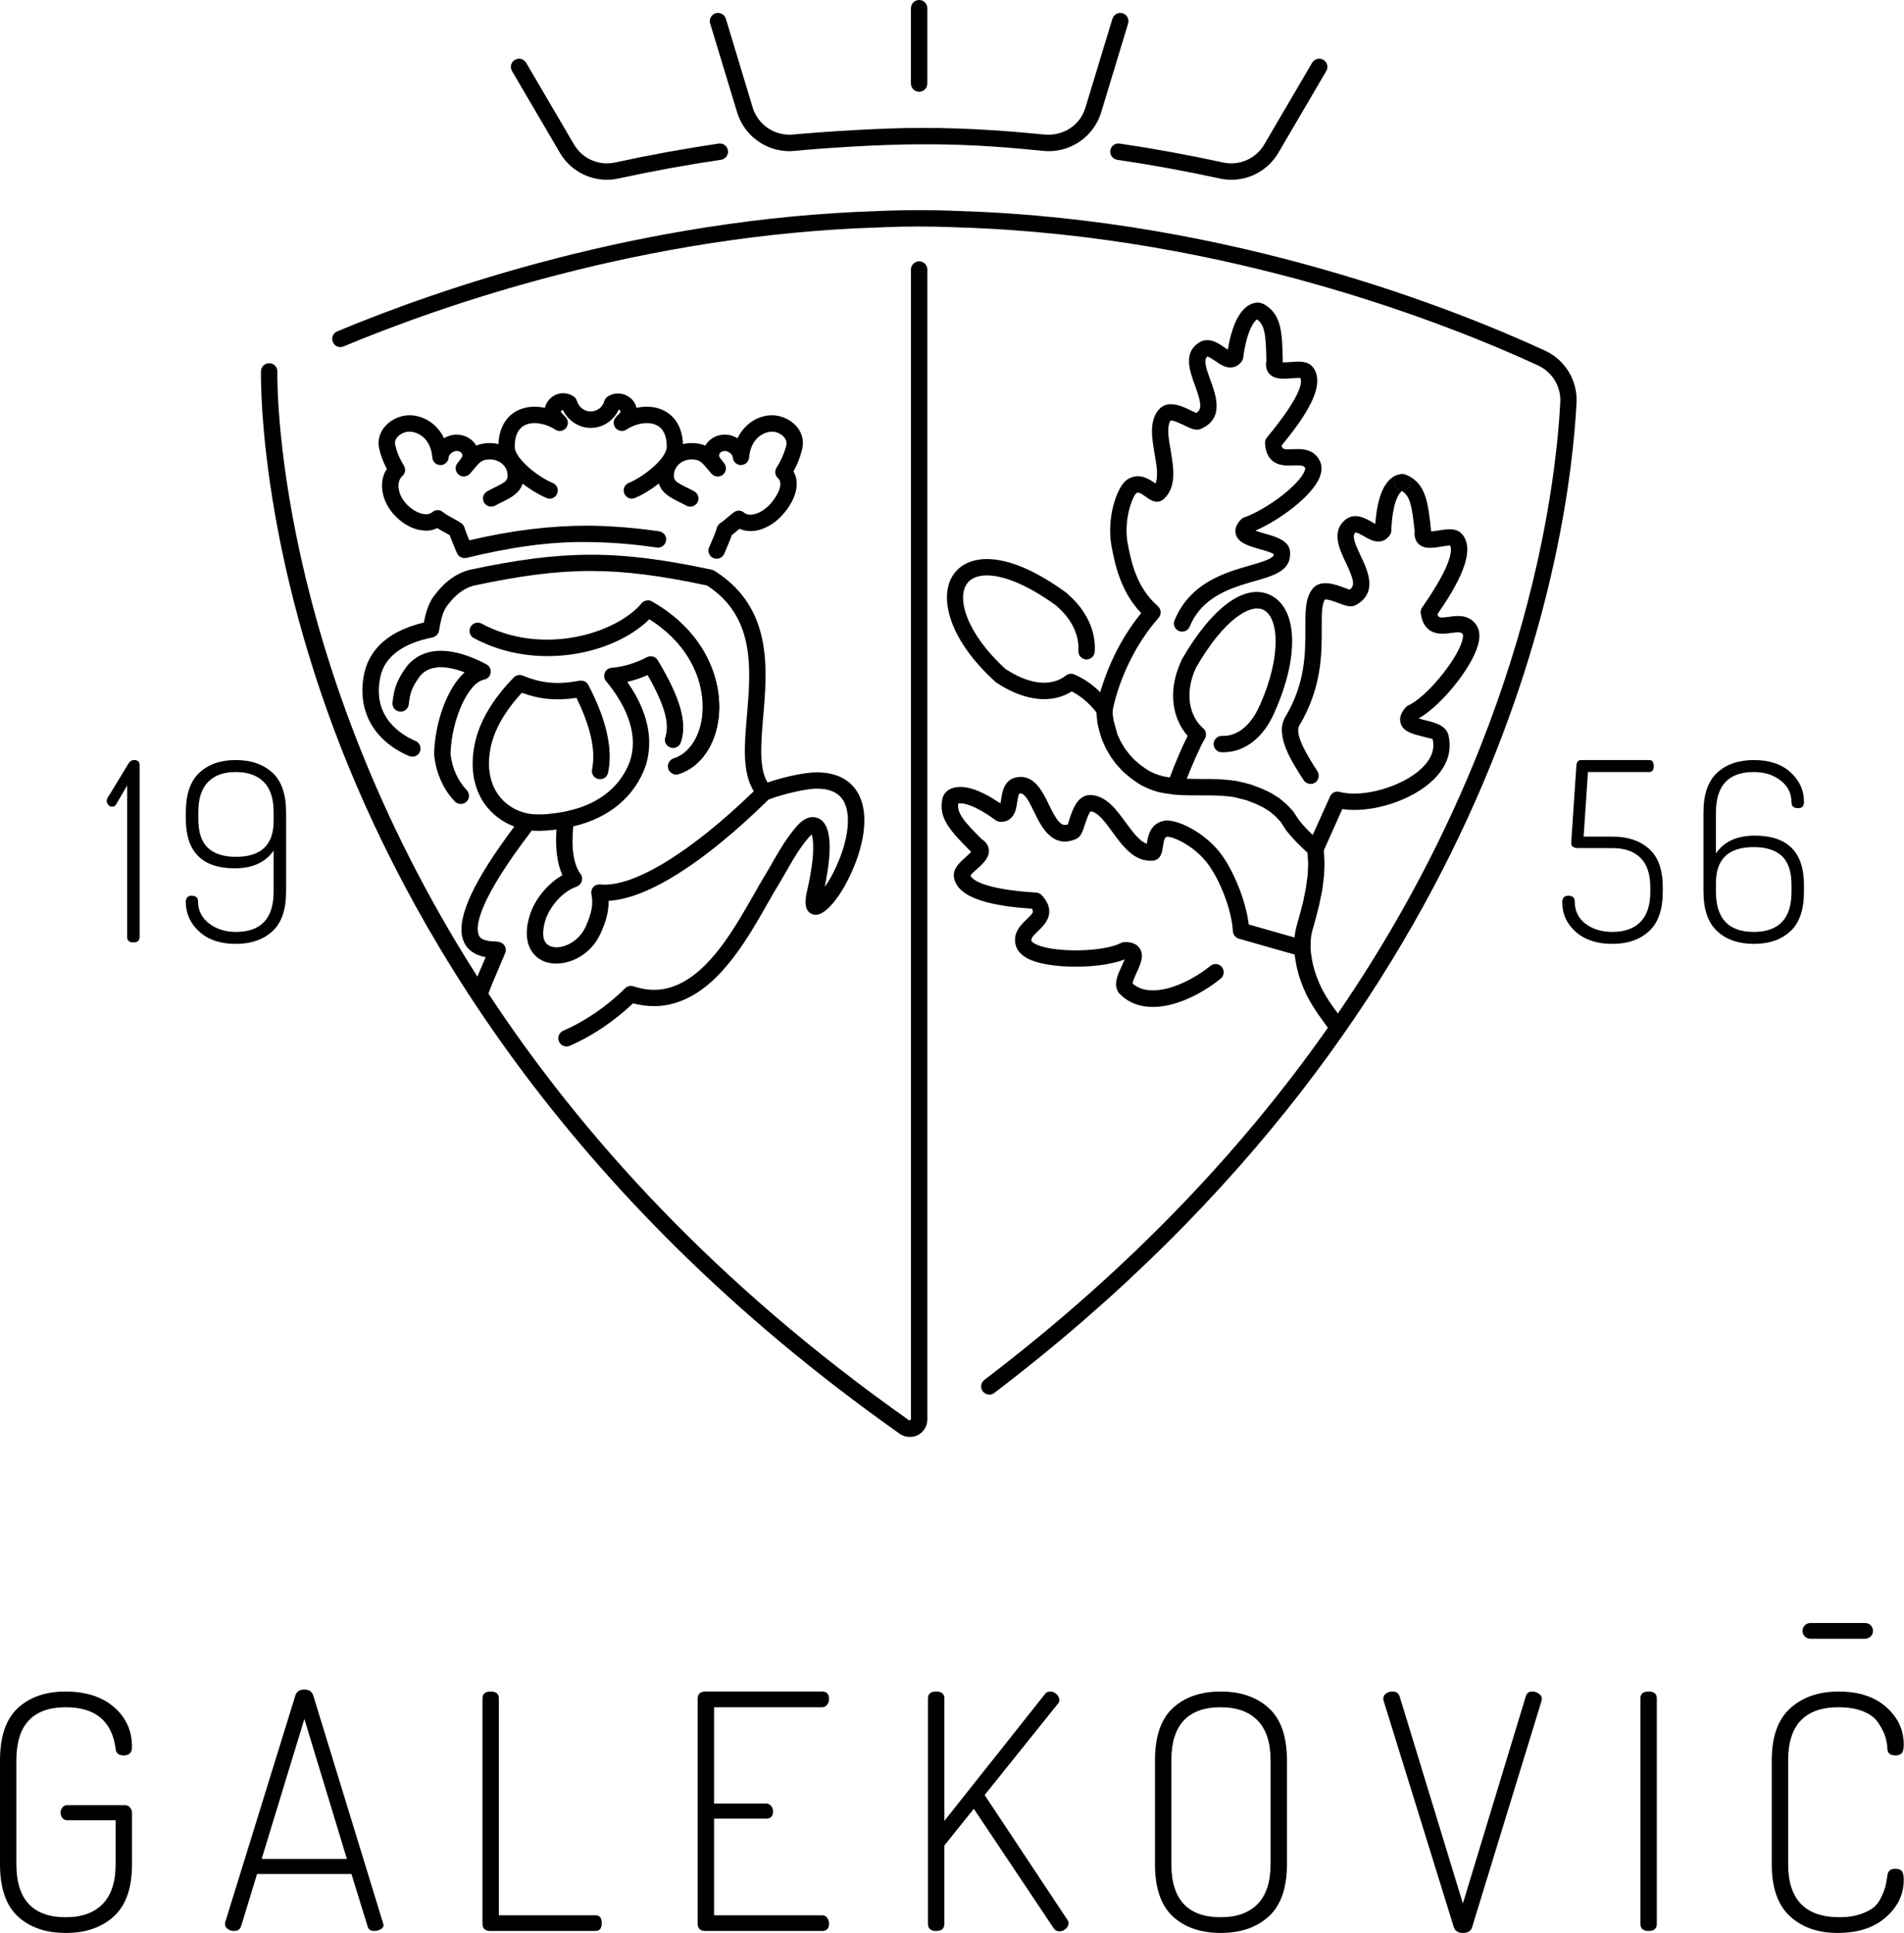 <?xml version="1.0" encoding="UTF-8" standalone="no"?><!DOCTYPE svg PUBLIC "-//W3C//DTD SVG 1.1//EN" "http://www.w3.org/Graphics/SVG/1.1/DTD/svg11.dtd"><svg width="100%" height="100%" viewBox="0 0 1575 1599" version="1.1" xmlns="http://www.w3.org/2000/svg" xmlns:xlink="http://www.w3.org/1999/xlink" xml:space="preserve" xmlns:serif="http://www.serif.com/" style="fill-rule:evenodd;clip-rule:evenodd;stroke-linejoin:round;stroke-miterlimit:2;"><g><path d="M0,1542l0,-85.9c0,-19.678 4.906,-34.089 14.761,-43.222c9.833,-9.111 22.972,-13.678 39.417,-13.678c16.794,-0 30.178,4.294 40.105,12.867c9.928,8.589 14.912,19.561 14.912,32.927c-0,4.7 -2.273,7.045 -6.773,7.045c-4.333,-0 -6.605,-1.9 -6.783,-5.689c-3.078,-22.756 -16.794,-34.144 -41.189,-34.144c-27.278,-0 -40.906,14.638 -40.906,43.894l0,85.9c0,29.256 13.628,43.9 40.906,43.9c13.194,0 23.35,-3.661 30.489,-10.972c7.139,-7.328 10.7,-18.3 10.7,-32.928l-0,-36.311l-40.106,-0c-1.627,-0 -2.927,-0.622 -3.927,-1.9c-0.989,-1.256 -1.489,-2.706 -1.489,-4.333c-0,-1.623 0.5,-3.073 1.489,-4.334c1,-1.261 2.3,-1.894 3.927,-1.894l47.973,-0c1.627,-0 2.983,0.633 4.066,1.894c1.084,1.261 1.623,2.711 1.623,4.334l-0,42.544c-0,19.695 -5.012,34.089 -15.045,43.222c-10.022,9.111 -23.255,13.678 -39.7,13.678c-16.622,0 -29.856,-4.567 -39.689,-13.678c-9.855,-9.133 -14.761,-23.527 -14.761,-43.222" style="fill-rule:nonzero;"/></g><g><path d="M216.442,1537.66l70.5,-0l-35.161,-115.767l-35.339,115.767Zm-30.311,53.65c-0,-0.717 0.094,-1.261 0.267,-1.628l57.944,-187.25c1.056,-3.239 3.522,-4.861 7.394,-4.861c3.889,-0 6.367,1.667 7.428,5.011l57.845,188.645c-0,-0 0.044,0.15 0.139,0.45c0.094,0.311 0.133,0.594 0.133,0.877c-0,1.289 -0.811,2.4 -2.439,3.323c-1.622,0.933 -3.428,1.394 -5.417,1.394c-2.883,0 -4.7,-1.356 -5.416,-4.067l-13.289,-43.083l-78.072,-0l-13.139,43.033c-0.889,2.745 -2.845,4.117 -5.878,4.117c-1.961,0 -3.711,-0.544 -5.228,-1.628c-1.517,-1.083 -2.272,-2.533 -2.272,-4.333" style="fill-rule:nonzero;"/></g><g><path d="M399.118,1591.31l0,-186.428c0,-3.789 2.261,-5.689 6.772,-5.689c4.511,-0 6.772,1.9 6.772,5.689l0,179.383l79.928,0c3.439,0 5.161,2.167 5.161,6.5c0,4.339 -1.722,6.506 -5.161,6.506l-86.972,-0c-4.333,-0 -6.5,-1.995 -6.5,-5.961" style="fill-rule:nonzero;"/></g><g><path d="M577.134,1591.31l0,-186.156c0,-3.967 2.167,-5.961 6.5,-5.961l96.467,-0c3.789,-0 5.689,2.089 5.689,6.233c-0,1.811 -0.545,3.384 -1.628,4.739c-1.083,1.356 -2.439,2.033 -4.061,2.033l-89.423,0l0,79.667l43.084,0c1.628,0 2.983,0.639 4.066,1.895c1.084,1.261 1.623,2.805 1.623,4.605c-0,3.984 -1.895,5.961 -5.689,5.961l-43.084,0l0,79.939l89.423,0c1.622,0 2.978,0.678 4.061,2.034c1.083,1.355 1.628,2.938 1.628,4.738c-0,4.162 -1.9,6.234 -5.689,6.234l-96.467,-0c-4.333,-0 -6.5,-1.995 -6.5,-5.961" style="fill-rule:nonzero;"/></g><g><path d="M767.625,1591.31l0,-186.428c0,-3.789 2.25,-5.689 6.772,-5.689c4.511,0 6.772,1.9 6.772,5.689l0,101.339l83.189,-104.861c0.895,-1.433 2.439,-2.167 4.606,-2.167c1.789,0 3.467,0.734 5.011,2.167c1.517,1.45 2.306,3.078 2.306,4.878c-0,1.45 -0.461,2.533 -1.356,3.25l-60.433,75.333l68.289,102.967c0.716,0.716 1.083,1.722 1.083,2.978c-0,1.805 -0.772,3.388 -2.3,4.744c-1.544,1.356 -3.306,2.028 -5.283,2.028c-2.167,-0 -3.9,-1.084 -5.15,-3.25l-65.584,-98.089l-24.378,30.355l0,64.756c0,3.967 -2.261,5.961 -6.772,5.961c-4.522,0 -6.772,-1.994 -6.772,-5.961" style="fill-rule:nonzero;"/></g><g><path d="M968.951,1542c0,29.256 13.628,43.9 40.906,43.9c13.188,0 23.35,-3.661 30.472,-10.972c7.155,-7.328 10.7,-18.3 10.7,-32.928l-0,-85.9c-0,-14.628 -3.545,-25.6 -10.7,-32.911c-7.122,-7.328 -17.284,-10.983 -30.472,-10.983c-27.278,-0 -40.906,14.638 -40.906,43.894l0,85.9Zm-13.544,0l-0,-85.9c-0,-19.678 4.905,-34.089 14.761,-43.222c9.833,-9.111 23.055,-13.678 39.689,-13.678c16.444,-0 29.661,4.567 39.683,13.678c10.022,9.133 15.033,23.544 15.033,43.222l0,85.9c0,19.695 -5.011,34.089 -15.033,43.222c-10.022,9.111 -23.239,13.678 -39.683,13.678c-16.634,0 -29.856,-4.567 -39.689,-13.678c-9.856,-9.133 -14.761,-23.527 -14.761,-43.222" style="fill-rule:nonzero;"/></g><g><path d="M1144.25,1405.15c0,-1.8 0.783,-3.25 2.3,-4.333c1.544,-1.084 3.306,-1.628 5.283,-1.628c3.089,-0 5.067,1.356 5.961,4.067l52.312,171.255l52.011,-171.255c0.728,-2.711 2.516,-4.067 5.416,-4.067c2.006,-0 3.795,0.6 5.417,1.778c1.628,1.161 2.467,2.572 2.467,4.211c-0,0.35 -0.056,0.678 -0.111,0.95c-0.078,0.267 -0.106,0.5 -0.106,0.672l-57.428,187.239c-0.922,3.228 -3.444,4.85 -7.616,4.85c-3.978,0 -6.5,-1.622 -7.584,-4.872l-58.05,-187.239c-0.161,-0.356 -0.272,-0.895 -0.272,-1.628" style="fill-rule:nonzero;"/></g><g><path d="M1356.95,1591.31l0,-186.428c0,-3.789 2.278,-5.689 6.8,-5.689c4.494,-0 6.772,1.9 6.772,5.689l0,186.428c0,3.966 -2.278,5.961 -6.772,5.961c-4.522,-0 -6.8,-1.995 -6.8,-5.961" style="fill-rule:nonzero;"/></g><g><path d="M1465.6,1542l-0,-85.9c-0,-19.506 5.122,-33.861 15.333,-43.083c10.184,-9.211 23.511,-13.817 39.956,-13.817c16.606,-0 29.772,4.294 39.417,12.867c9.666,8.589 14.489,18.939 14.489,31.033c-0,3.439 -0.539,5.783 -1.623,7.039c-1.083,1.278 -2.789,1.9 -5.15,1.9c-4.494,-0 -6.772,-1.9 -6.772,-5.689c-0.161,-3.794 -0.839,-7.356 -2.028,-10.7c-1.166,-3.344 -3.061,-6.95 -5.689,-10.839c-2.6,-3.883 -6.722,-6.961 -12.327,-9.222c-5.606,-2.25 -12.378,-3.383 -20.317,-3.383c-27.822,-0 -41.717,14.638 -41.717,43.894l0,85.9c0,29.256 14.167,43.9 42.528,43.9c6.506,0 12.139,-0.817 16.933,-2.439c4.795,-1.628 8.506,-3.483 11.106,-5.555c2.628,-2.084 4.794,-4.973 6.5,-8.684c1.733,-3.694 2.844,-6.633 3.389,-8.8c0.539,-2.166 1.083,-5.15 1.622,-8.939c0.383,-3.794 2.55,-5.688 6.506,-5.688c2.544,-0 4.333,0.633 5.416,1.894c1.084,1.272 1.623,3.711 1.623,7.311c-0,11.922 -4.9,22.228 -14.762,30.9c-9.833,8.667 -23.161,13 -39.955,13c-16.256,0 -29.395,-4.605 -39.417,-13.817c-10.05,-9.211 -15.061,-23.577 -15.061,-43.083" style="fill-rule:nonzero;"/></g><g><path d="M1497.53,1355.53c-3.572,0 -6.483,-2.911 -6.483,-6.5c-0,-3.583 2.911,-6.494 6.483,-6.494l45.344,-0c3.573,-0 6.484,2.911 6.484,6.494c-0,3.589 -2.911,6.5 -6.484,6.5l-45.344,0Z" style="fill-rule:nonzero;"/></g><g><path d="M1292.3,746.304c0,-3.572 1.65,-5.361 4.95,-5.361c3.578,-0 5.361,1.517 5.361,4.539c0,7.839 2.961,14.028 8.883,18.567c5.912,4.538 13.334,6.811 22.278,6.811c10.045,-0 17.778,-2.75 23.217,-8.256c5.422,-5.494 8.144,-13.822 8.144,-24.961l0,-3.922c0,-10.734 -2.722,-18.778 -8.144,-24.145c-5.439,-5.361 -13.111,-8.044 -23.011,-8.044l-28.272,-0c-3.978,-0 -5.978,-1.372 -5.978,-4.122c-0,-0.278 0.028,-0.895 0.1,-1.862c0.072,-0.961 0.105,-1.583 0.105,-1.855l4.061,-60.445c0.267,-3.027 1.562,-4.55 3.867,-4.55l56.245,0c2.605,0 3.916,1.65 3.916,4.956c0,3.3 -1.311,4.95 -3.916,4.95l-50.55,-0l-3.578,53.439l24.094,-0c12.489,-0 22.5,3.367 30.05,10.111c7.55,6.739 11.328,17.261 11.328,31.567l0,3.922c0,14.856 -3.817,25.756 -11.45,32.7c-7.633,6.95 -17.706,10.417 -30.228,10.417c-12.655,-0 -22.733,-3.3 -30.228,-9.9c-7.5,-6.606 -11.244,-14.784 -11.244,-24.556" style="fill-rule:nonzero;"/></g><g><path d="M502.014,148.686c-15.778,0 -30.65,-8.278 -38.878,-22.328l-39.617,-67.611c-1.894,-3.228 -0.805,-7.378 2.423,-9.266c3.222,-1.9 7.378,-0.817 9.266,2.416l39.617,67.617c6.928,11.817 20.55,17.794 33.983,14.889c28.606,-6.222 57.423,-11.483 85.667,-15.639c3.711,-0.533 7.15,2.017 7.689,5.717c0.55,3.705 -2.011,7.144 -5.711,7.683c-27.939,4.117 -56.461,9.317 -84.767,15.478c-3.228,0.7 -6.466,1.044 -9.672,1.044" style="fill-rule:nonzero;"/></g><g><path d="M760.312,75.917c-3.744,-0 -6.778,-3.034 -6.778,-6.778l0,-62.361c0,-3.745 3.034,-6.778 6.778,-6.778c3.744,0 6.778,3.033 6.778,6.778l-0,62.361c-0,3.744 -3.034,6.778 -6.778,6.778" style="fill-rule:nonzero;"/></g><g><path d="M1018.61,148.686c-3.2,0 -6.444,-0.344 -9.678,-1.044c-28.289,-6.156 -56.816,-11.361 -84.767,-15.478c-3.7,-0.539 -6.261,-3.978 -5.716,-7.683c0.55,-3.695 3.983,-6.245 7.694,-5.717c28.25,4.155 57.073,9.422 85.673,15.639c13.361,2.911 27.05,-3.061 33.977,-14.889l39.611,-67.617c1.912,-3.222 6.023,-4.328 9.278,-2.416c3.223,1.888 4.311,6.038 2.423,9.266l-39.617,67.611c-8.222,14.05 -23.1,22.328 -38.878,22.328" style="fill-rule:nonzero;"/></g><g><path d="M933.208,19.386l-22.333,73.555c-5.778,19.111 -23.556,32.111 -43.223,32.111c-1.444,0 -2.888,-0.111 -4.333,-0.222c-22.778,-2.222 -59.778,-5.889 -103,-5.444l-0.556,-0c-31.333,-0 -78.666,3.111 -102.55,5.444c-1.333,0.111 -2.777,0.222 -4.222,0.222c-19.667,0 -37.444,-13 -43.222,-32.111l-22.333,-73.555c-1.112,-3.556 1,-7.334 4.555,-8.445c3.556,-1 7.333,1 8.445,4.556l22.216,73.555c4.45,14.334 18.339,23.667 33.334,22.223c24.227,-2.223 72.555,-5.445 104.333,-5.445c43.778,-0.222 81.222,3.334 103.444,5.445c16.001,1.555 29.778,-7.889 34.112,-22.223l22.333,-73.555c1.111,-3.556 4.889,-5.556 8.444,-4.556c3.556,1.111 5.556,4.889 4.556,8.445" style="fill-rule:nonzero;"/></g><g><path d="M1304.09,333.495c-5.778,110.444 -57.556,495.994 -481.55,818.661c-1.223,1 -2.667,1.445 -4.111,1.445c-2.112,-0 -4.112,-1 -5.445,-2.667c-2.222,-3 -1.667,-7.222 1.333,-9.555c124.223,-94.556 216.217,-194.445 284.106,-291.223c-0.778,-1 -2.222,-3.111 -3.667,-5.111c-1.555,-2.222 -3.111,-4.444 -3.888,-5.333c-3.778,-5.556 -7.112,-10.889 -10.112,-16.778c-1.777,-3.778 -3.222,-7.222 -4.555,-10.778c-2,-5.667 -3.445,-11.111 -4.333,-16.444c-0.334,-2 -0.667,-4.111 -0.889,-6.111l-46.111,-13.112c-2.778,-0.777 -4.778,-3.222 -5,-6.111c-1.112,-18.778 -11,-42.111 -19.662,-54.333c-11.333,-16.222 -30.111,-24.333 -34.888,-23.889c-1.667,0.444 -2.445,1.672 -3.334,8.111c-0.555,4 -1.444,10.778 -8.111,11.667c-15.556,1.222 -25.111,-12 -33.556,-23.55c-6,-8.222 -12.111,-16.667 -18.111,-17.228c-1.444,1 -3.777,7.889 -4.777,10.889c-1.778,5.778 -3.334,10.333 -7.667,12.117c-19.445,8 -28.445,-10.45 -34.333,-22.556c-4.667,-9.783 -8.112,-16.117 -12.223,-15.228c-0.777,0.778 -1.444,4.889 -1.777,7.117c-0.334,2.444 -0.778,4.772 -1.334,6.772c-3.111,9.45 -10.222,9.783 -13.222,9.45c-1.222,-0.117 -2.333,-0.561 -3.222,-1.228c-20,-14.555 -28.667,-14.327 -31,-13.889c-1,7.778 4,14.223 19.333,29.45c4.444,2.778 5.667,6.217 6,8.773c0.667,6.666 -5,11.666 -9.889,16.116c-1.778,1.55 -4.444,3.884 -5.333,5.217c1.222,3 8.778,11.222 54.444,14.222c1.778,0.117 3.445,0.889 4.556,2.111c13.111,14.334 2.222,24.667 -3.111,29.667c-4.556,4.333 -6,6.222 -5.334,8.333c0,0 0.667,1.445 5,3.223c16.112,6.555 54.889,5.666 68.889,-1.667c0.889,-0.445 1.889,-0.667 2.889,-0.778c6.111,-0.111 10.334,1.556 12.667,5.222c4,5.889 0.667,13.112 -2.556,20.112c-1.111,2.444 -3.111,6.888 -3.333,8.888c14.222,12.889 43.439,2.334 64.439,-14.555c2.894,-2.333 7.111,-1.889 9.45,1c2.328,3 1.883,7.222 -1.006,9.555c-16.55,13.334 -37.661,23.445 -56.105,23.445c-10.556,-0 -20.222,-3.333 -27.667,-11.111c-0.333,-0.334 -0.667,-0.667 -0.889,-1.111c-4.222,-6.556 -0.444,-14.667 2.889,-21.778c0.667,-1.556 1.667,-3.667 2.333,-5.333c-19.444,7.777 -59.666,8.222 -78,0.333c-6.555,-2.889 -10.555,-6.778 -12,-11.667c-3,-10.444 4.223,-17.333 9,-21.889c5.112,-4.889 6.112,-6.111 4.223,-8.666c-29.111,-2.112 -61.556,-7.223 -64.445,-26.223c-1,-6.889 4.778,-12.105 9.889,-16.666c1.333,-1.111 3.222,-2.889 4.444,-4.223c-0.111,-0.111 -0.333,-0.222 -0.444,-0.333c-17.333,-17.333 -27,-27.889 -23.333,-43.883c0.111,-1.006 0.777,-2.445 1.666,-3.672c0.223,-0.334 0.445,-0.773 0.778,-1.112c1.111,-1.222 2.556,-2.222 4.445,-3.216c10,-3.895 23.666,0.328 41,12.216c0.222,-1.105 0.333,-2.111 0.555,-3.105c0.889,-6.222 2.556,-16.561 12.556,-18.45c14.555,-2.889 21.555,11.222 27,22.561c6.889,14.222 10.111,17.994 15.555,16.439c0.445,-1.111 1,-2.778 1.334,-4.111c2.666,-8 6.777,-21.445 18.889,-20.217c12.111,1.217 20.111,12.106 27.777,22.661c5.889,7.895 11.445,15.556 17.445,17.556c0.778,-5.667 2.555,-16.667 14.222,-19c9.889,-1.995 34.556,9.45 48.445,29.222c9.216,13.222 19.105,36.111 21.666,56.556l37.884,10.777c0.111,-1.444 0.333,-2.889 0.555,-4.333c0.556,-2.889 1.111,-5.444 1.889,-8c1.778,-5.889 3.333,-11.778 4.778,-17.889l2.222,-11.222l1.444,-10.445l0.334,-9.666l-0.556,-8.556c-13.778,-12.666 -18.555,-19.772 -19,-20.555l-3.333,-5.223l-4.222,-4.444l-4.667,-3.889l-5.444,-3.444l-6.328,-3l-7.45,-2.889c-2.889,-0.667 -6.55,-1.661 -10.222,-2.556c-5.778,-0.889 -12.217,-1.439 -20.662,-1.439l-6.111,0c-7.222,0 -14.561,0 -22,-0.555l-0.444,-0c-0.222,-0 -0.45,-0 -0.667,-0.111c-0.222,-0 -0.339,-0 -0.555,-0.117c-4.445,-0.556 -8.334,-1.111 -12.334,-1.994l-3.111,-1.006c-1.778,-0.556 -3.555,-1.106 -5.222,-1.883l-5.222,-2.45c-3.778,-2.217 -6.556,-4.223 -9.556,-6.439l-6.111,-5.223l-5.444,-5.888l-4.667,-6.339l-3.889,-6.667l-3.111,-6.883l-2.333,-7.223l-1.667,-7.116l-0.889,-8.884c-6.111,-7.672 -12.889,-13.45 -20.333,-17.222c-16,10.111 -37.445,8.222 -59.667,-5.555c-0.111,-0.111 -0.333,-0.223 -0.444,-0.334c-1,-0.555 -1.889,-1.222 -2.889,-1.889c-40.778,-36.888 -47.667,-73.444 -33.556,-90.666c12.556,-15.334 43.333,-18.889 92.445,17.111l0.333,0.333c0.333,0.222 0.667,0.556 1,0.889l-0,0.111c15,13.111 23,30.334 21.778,47.222c-0.223,3.556 -3.223,6.334 -6.778,6.334l-0.445,-0c-3.777,-0.334 -6.555,-3.556 -6.333,-7.222c0.889,-13 -5.667,-26.445 -18,-37.001c-0.111,-0.111 -0.222,-0.222 -0.222,-0.333c-0.111,0 -0.111,-0.111 -0.222,-0.111c-38.334,-27.778 -64.223,-29.444 -73.112,-18.778c-9.888,12.222 -0.777,42.223 31.556,71.556c0.222,0.111 0.889,0.555 1.667,1c0.111,-0 0.111,0.111 0.222,0.111c18.778,11.778 36.222,13.222 47.778,4.106c2,-1.55 4.555,-1.884 6.778,-0.995c7.888,3.333 15.111,8.222 21.666,14.778c4.334,-15.111 14.111,-41.222 33.889,-65.445c-17.444,-18.111 -21.889,-41.666 -24.444,-54.777c-4.556,-23.889 4.333,-49.667 12.555,-55.445c9.889,-6.778 19,-0.333 23.667,3c2.556,-5.667 1,-15 -0.778,-24.889c-2.111,-12.778 -4.444,-26.111 3,-35.555c7.334,-9.556 20.111,-3.445 27.667,0.333c1.222,0.555 2.778,1.333 3.883,1.778c4.778,-2.889 4.339,-7.889 -0.994,-22.556c-4.334,-11.889 -9.778,-26.555 2.555,-35.222c8.334,-5.889 16.889,0.111 21.995,3.778c0.889,0.555 1.672,1.111 2.555,1.666c4.334,-26 12.667,-34.889 19.111,-37.666c2.223,-1 4.112,-1.223 6,-1.334l0,0.111l0.889,0c0.778,0.112 1.445,0.223 2.111,0.556c1,0.222 1.889,0.667 2.667,1.222c13.445,8.334 14.333,22.556 14.667,47l-0,0.556c1.889,0.111 4.333,-0.111 6.111,-0.222c6.778,-0.556 14.555,-1.223 18.889,4.333c11.333,14.889 -6.445,40.889 -25.889,64.667c0.444,3.333 2,3.333 9.111,3.111c6.556,-0.334 16.556,-0.778 21.889,8.666c1.667,2.778 3.111,7.556 0.555,14.112c-6.111,16.222 -34.333,36.444 -53.333,44.555c2.333,0.889 5.222,1.667 7.333,2.333c9.445,2.667 19.223,5.445 21.112,13.445c0.333,2.111 0.444,4 0.111,5.778c-0,0.333 -0,0.777 -0.111,1.111l-0,0.111c-2.112,11.222 -14.556,14.889 -29.112,19c-19.222,5.555 -43.216,12.444 -53.661,37.667c-1.111,2.555 -3.666,4.111 -6.333,4.111c-0.778,-0 -1.672,-0.222 -2.556,-0.556c-3.444,-1.444 -5.111,-5.333 -3.666,-8.778c12.994,-31.222 41.661,-39.444 62.55,-45.444c8.444,-2.445 18.889,-5.445 19.444,-8.556c0.111,-0.222 0.111,-0.555 0.111,-0.777c-2,-1.445 -7.889,-3.112 -11.555,-4.112c-9.222,-2.666 -18,-5.111 -19.889,-12.555c-0.667,-2.778 -0.556,-7.222 4.555,-12.222c0.778,-0.667 1.556,-1.223 2.556,-1.556c17,-5.778 45.222,-26.222 49.778,-38.333c0.555,-1.222 0.666,-2.222 0.444,-2.667c-1.111,-1.889 -3.333,-2.111 -9.666,-1.889c-7.223,0.334 -22.334,1 -23.445,-18.333c-0.111,-1.778 0.445,-3.445 1.556,-4.778c28.555,-34.556 29.333,-45.667 27.666,-49.222c-1.555,-0.222 -5.111,0.111 -7.444,0.222c-6.667,0.556 -14.111,1.111 -18.445,-4c-1.666,-1.889 -3.222,-5.222 -2.222,-10.444c-0.333,-22 -1.444,-29.889 -7.778,-34.334c-2,1.556 -8.111,7.667 -11.444,31.889c-0.111,1.111 -0.667,2.222 -1.333,3.222c-1.889,2.334 -7.111,7.445 -15.889,3c-1.884,-0.889 -3.778,-2.222 -5.778,-3.666c-1.889,-1.223 -5.661,-3.667 -6.55,-3.667c-3.444,2.444 -1.222,9.333 2.439,19.444c4.672,12.667 11.667,31.778 -7.667,40.334c-4.105,1.889 -8.333,-0.111 -13.772,-2.778c-2.778,-1.333 -9.556,-4.556 -11.444,-4c-3.445,4.667 -1.667,14.889 0.111,24.889c2.333,14.111 5.111,30.111 -5.889,40.111c-5.667,4.667 -11.445,0.445 -14.556,-1.889c-5.111,-3.778 -6.555,-4 -8.111,-3c-3.111,2.778 -10.778,22.334 -7,41.778c2.556,13.444 6.889,36.111 24.889,51.556l-0,0.111c2.778,2.444 3.111,6.666 0.667,9.444l-0,0.111c-28.778,32.445 -37.112,71.223 -38,76.334l-0,0.111l-0.112,2.444l0.778,5.889l3.222,11.667l2.556,5.555l3.222,5.445l3.889,5.222l4.333,4.772l5.112,4.339c2.222,1.661 4.666,3.445 7.555,5.111l4.111,1.995c1.111,0.333 2.556,0.894 4,1.339l2.556,0.777c1.778,0.328 3.889,0.773 6,1.111c3.778,-10.333 10,-25.111 14.772,-34.444c-11.661,-13 -17.328,-35.783 -5.555,-61.444c0.116,-0.445 0.338,-0.889 0.561,-1.334c-0,-0.111 -0,-0.222 0.105,-0.333c25.339,-43.889 52.889,-63.778 73.778,-53.111c22.111,11.222 23.444,50.666 3.222,96.111l0,0.111c0,0.111 -0.111,0.222 -0.111,0.222c0,0.111 -0.111,0.111 -0.111,0.222c-9,20.889 -24.556,33.112 -42.328,33.112l-1.672,-0c-3.667,-0.228 -6.55,-3.334 -6.444,-7.117c0.222,-3.661 3.444,-6.55 7.111,-6.439c12.444,0.661 24.222,-9 31.111,-25.444c-0,-0 -0,-0.112 0.111,-0.112l0.111,-0.111c0,-0.111 0.111,-0.222 0.111,-0.333c17.778,-40.222 15.333,-71.778 2.778,-78.222c-10.556,-5.334 -32.439,7.222 -55.667,47.444c0,0.111 -0.105,0.334 -0.222,0.445c-10.333,22.222 -4.55,41.111 5.894,50c2.55,2.111 3.106,5.777 1.445,8.666c-3.895,6.439 -10.445,21.667 -15.006,33.111c4.006,0.217 8.117,0.106 12.45,0.217l6.223,0c9.216,0.111 16.327,0.667 23.105,1.783c4.222,0.884 8,1.884 11.889,3.001l8.556,3.222l7.666,3.661l6.889,4.339l5.889,4.994l5.222,5.556c0.222,0.222 0.445,0.561 0.667,0.894l3.667,5.667c0.111,0.105 3.222,4.772 12,13.217l14.333,-31.889c1.333,-3.111 4.778,-4.667 7.889,-3.773c19.333,5.223 52.555,-4.45 68.333,-19.889c7.778,-7.666 10.667,-15.666 8.556,-23.888c-0.778,-0.223 -6.111,-1.556 -9,-2.228c-7.445,-1.884 -15.111,-3.772 -17.334,-10.55c-1.333,-4.222 0,-8.556 3.889,-13.111c0.667,-0.778 1.445,-1.45 2.445,-1.889c14.333,-6.334 39.666,-36.667 44.444,-53.222c1.334,-4.334 0.556,-5.667 0.556,-5.667c-1.222,-1.778 -3.445,-1.889 -9.778,-1c-7.111,1 -22.111,3.111 -25,-16.111c-0.222,-1.667 0.111,-3.445 1.111,-4.889c26.222,-37.556 24.667,-48.556 23.222,-51.334c-1.777,-0.111 -5.222,0.556 -7.333,0.889c-6.667,1.111 -14.111,2.445 -18.889,-2.333c-1.778,-1.778 -3.667,-4.889 -3.111,-10.222c-2.222,-21.667 -4,-29.445 -10.556,-33.445c0.334,-0.222 0.556,-0.333 0.778,-0.444c0.222,-0 0.556,-0 0.778,-0.111c3.778,-0.667 6.222,-4.111 5.444,-7.778c-0.444,-2.778 -2.444,-4.778 -5,-5.444c0.778,0.111 1.889,0.444 3,1c14.556,7.333 16.667,21.444 19.112,45.666c0.111,0.222 0.111,0.445 0.111,0.556c1.777,-0.111 4.333,-0.445 6,-0.778c6.777,-1.111 14.444,-2.444 19.222,2.667c12.889,14 -3.445,42.555 -20,66.555c0.778,3.223 2.333,3.111 9.333,2.223c6.445,-1 16.445,-2.334 22.667,6.555c3,4.222 3.444,9.889 1.444,16.889c-5.333,19.222 -30.889,50.439 -49,60.556c1.778,0.661 4.111,1.216 5.667,1.555c7.667,1.883 16.333,4.111 18.778,11.667c3.444,13.444 -0.778,26.222 -12.111,37.333c-17.778,17.55 -51.556,28.106 -75.556,24.439l-15.222,34.111l0.555,10.556l-0.444,10.783l-1.445,11.55l-2.444,11.889c-1.556,6.667 -3.222,12.778 -5,19c-0.667,2.111 -1.222,4.111 -1.556,6.222c-0.555,3.222 -0.666,6.667 -0.666,10.889l-0,0.111c0.111,2.889 0.555,5.889 1.111,9c0.778,4.556 2,9.334 3.778,14.111c1.222,3.223 2.444,6.334 4,9.556c2.555,5 5.444,9.778 8.778,14.556c0.555,0.666 2.333,3.111 4.111,5.666c0.222,0.334 0.555,0.778 0.777,1.111c154.223,-224.994 180.001,-430.217 184.001,-505.55c0.666,-13.111 -6.556,-25 -18.445,-30.556c-69.111,-31.889 -254.222,-107 -478.217,-114.111c-0.333,0 -16.556,-0.778 -33.667,-0.778c-18.333,0 -33.333,0.778 -33.555,0.778c-194.334,6.111 -360.773,64.334 -442.662,98.445c-3.444,1.444 -7.333,-0.111 -8.777,-3.667c-1.445,-3.444 0.111,-7.333 3.555,-8.778c82.778,-34.555 250.995,-93.333 447.328,-99.555c0,-0 15.445,-0.778 34.111,-0.778c17.445,-0 34,0.778 34.223,0.778c226.328,7.222 413.439,83.111 483.439,115.444c16.889,7.778 27.111,24.889 26.111,43.445" style="fill-rule:nonzero;"/></g><g><path d="M1166.65,397.827c-0.444,-2.778 -2.444,-4.778 -5,-5.445c-0.111,0 -0.222,-0.111 -0.333,0c-0.111,-0.111 -0.334,-0.111 -0.445,-0.111l-0.222,0c-3.667,-0.444 -6.889,2.333 -7.222,6c-0.334,3.445 2,6.556 5.222,7.333c0.333,0.223 0.667,0.334 1,0.556c0.333,-0.222 0.556,-0.333 0.778,-0.444c0.222,-0 0.555,-0 0.778,-0.112c3.777,-0.666 6.222,-4.111 5.444,-7.777" style="fill-rule:nonzero;"/></g><g><path d="M1166.65,397.827c-0.444,-2.778 -2.444,-4.778 -5,-5.445c-0.111,0 -0.222,-0.111 -0.333,0l-0.111,-0.111l-0.556,0c-3.667,-0.444 -6.889,2.333 -7.222,6c-0.334,3.445 2,6.556 5.222,7.333c0.333,0.223 0.667,0.334 1,0.556c0.333,-0.222 0.556,-0.333 0.778,-0.444c0.222,-0 0.555,-0 0.778,-0.112c3.777,-0.666 6.222,-4.111 5.444,-7.777" style="fill-rule:nonzero;"/></g><g><path d="M559.386,640.625c-2.872,0 -5.539,-1.839 -6.456,-4.722c-1.133,-3.561 0.834,-7.372 4.4,-8.511c12.706,-4.044 21.789,-17.778 23.7,-35.844c2.634,-24.834 -8.711,-59.462 -48.433,-82.173c-3.244,-1.855 -4.372,-5.994 -2.517,-9.244c1.862,-3.25 5.984,-4.378 9.245,-2.517c45.383,25.95 58.261,66.278 55.178,95.361c-2.484,23.489 -15.15,41.623 -33.061,47.328c-0.684,0.217 -1.378,0.322 -2.056,0.322" style="fill-rule:nonzero;"/></g><g><path d="M88.274,662.537c0,-1.511 0.828,-3.3 2.478,-5.361l15.267,-25.172c1.239,-2.2 2.889,-3.306 4.95,-3.306c3.028,0 4.544,1.444 4.544,4.339l0,141.95c0,3.028 -1.722,4.539 -5.161,4.539c-3.439,-0 -5.155,-1.511 -5.155,-4.539l-0,-125.245l-8.667,14.856c-0.822,1.789 -2.067,2.683 -3.717,2.683c-1.239,0 -2.305,-0.477 -3.2,-1.444c-0.894,-0.961 -1.339,-2.061 -1.339,-3.3" style="fill-rule:nonzero;"/></g><g><path d="M164.042,677.28c0,11.106 2.644,19.133 7.939,24.067c5.3,4.939 13.033,7.405 23.217,7.405c20.766,0 31.155,-9.872 31.155,-29.622l0,-7.406c0,-11.111 -2.717,-19.405 -8.15,-24.889c-5.433,-5.488 -13.172,-8.233 -23.211,-8.233c-9.906,0 -17.539,2.745 -22.906,8.233c-5.361,5.484 -8.044,13.778 -8.044,24.889l0,5.556Zm-10.317,68.817c0,-3.434 1.584,-5.156 4.75,-5.156c3.573,0 5.361,1.583 5.361,4.745c0,7.427 3.023,13.483 9.078,18.155c6.05,4.678 13.478,7.022 22.284,7.022c20.766,0 31.155,-11.139 31.155,-33.422l0,-33.828c-6.739,9.756 -17.472,14.634 -32.183,14.634c-26.967,-0 -40.445,-13.623 -40.445,-40.856l0,-5.361c0,-14.989 3.745,-25.967 11.245,-32.911c7.5,-6.945 17.505,-10.422 30.022,-10.422c12.65,-0 22.761,3.477 30.328,10.422c7.566,6.944 11.35,17.922 11.35,32.911l-0,65.406c-0,14.994 -3.784,25.961 -11.35,32.911c-7.567,6.944 -17.678,10.416 -30.328,10.416c-12.661,0 -22.7,-3.366 -30.122,-10.111c-7.428,-6.739 -11.145,-14.922 -11.145,-24.555" style="fill-rule:nonzero;"/></g><g><path d="M1419.44,737.739c0,22.083 10.417,33.122 31.25,33.122c20.844,-0 31.261,-11.039 31.261,-33.122l0,-5.561c0,-11.106 -2.65,-19.123 -7.972,-24.067c-5.311,-4.933 -13.067,-7.406 -23.289,-7.406c-20.833,0 -31.25,9.878 -31.25,29.628l0,7.406Zm-10.322,-0.306l-0,-65.4c-0,-14.994 3.794,-25.967 11.361,-32.911c7.583,-6.95 17.722,-10.422 30.417,-10.422c12.7,-0 22.772,3.372 30.211,10.111c7.444,6.739 11.155,14.922 11.155,24.55c0,3.439 -1.577,5.155 -4.744,5.155c-3.711,0 -5.567,-1.577 -5.567,-4.744c0,-7.422 -3,-13.478 -9.005,-18.156c-6,-4.672 -13.417,-7.011 -22.256,-7.011c-20.833,0 -31.25,11.139 -31.25,33.417l0,33.828c6.756,-9.756 17.45,-14.634 32.083,-14.634c27.167,0 40.739,13.617 40.739,40.856l0,5.361c0,15 -3.75,25.967 -11.272,32.911c-7.506,6.945 -17.611,10.417 -30.3,10.417c-12.489,-0 -22.533,-3.472 -30.144,-10.417c-7.623,-6.944 -11.428,-17.911 -11.428,-32.911" style="fill-rule:nonzero;"/></g><g><path d="M539.322,497.605c-1,-0.666 -2.222,-0.889 -3.333,-0.889c-0.556,0 -1.223,0.112 -1.778,0.223c-0.556,0.111 -1.111,0.333 -1.556,0.666c-0.555,0.334 -1,0.667 -1.444,1.111c-0.222,0 -0.333,0.223 -0.445,0.334c-21.444,25.222 -82.222,43.778 -132.444,16.778c-3.222,-1.778 -7.333,-0.445 -9.111,2.777c-1.778,3.334 -0.556,7.445 2.778,9.223c50.888,27.444 115.222,13.888 145.111,-15.556l0.111,-0.111c0.667,0.333 1.222,0.778 1.778,1.222c1.555,1 3.111,2 4.555,3.111c1.445,1 2.778,2 4.111,3.222c2.111,1.556 4,3.223 5.778,4.889c1.556,1.334 2.889,2.667 4.222,4.111l0.111,0.112c1.667,1.666 3.223,3.444 4.556,5.222c1.111,1.333 2.222,2.666 3.111,4c0.667,0.778 1.111,1.555 1.667,2.333c0.555,0.778 1,1.556 1.555,2.333c1,1.556 2,3.112 2.778,4.778c1.333,2.334 2.445,4.667 3.445,7c2.111,4.667 3.555,9.445 4.555,14c0.556,2.334 0.889,4.556 1.222,6.778c0.223,1.222 0.334,2.444 0.445,3.667l-0,0.111c0.111,1.778 0.222,3.666 0.222,5.444c0,2.334 -0.111,4.667 -0.333,7c-1.889,18.111 -11,31.889 -23.667,35.889c-3.556,1.111 -5.556,5 -4.444,8.556c1,2.889 3.666,4.666 6.555,4.666c0.667,0 1.333,-0.111 2,-0.333c17.889,-5.667 30.556,-23.778 33.111,-47.333c3,-29 -9.889,-69.334 -55.222,-95.334m-137,51.889c-42.556,-22.444 -60.778,-5.444 -66.778,3c-7.667,10.889 -9.556,17.445 -10.889,28.556c-0.444,3.778 2.222,7.111 5.889,7.555c3.667,0.556 7.111,-2.222 7.556,-5.889c1.111,-9.111 2.111,-13.333 8.555,-22.444c6.667,-9.556 20.111,-10.889 37.667,-4.111c-14.778,13.333 -24.556,41.889 -25.222,67.222c-0,0.556 0.111,1.111 0.222,1.667c-0.111,0.444 -0.111,0.889 -0,1.333c2,14.445 7.667,26.778 16.889,36.556c1.333,1.333 3.111,2.111 5,2.111c1.666,-0 3.333,-0.667 4.666,-1.889c2.667,-2.556 2.778,-6.889 0.223,-9.556c-7.223,-7.666 -11.778,-17.444 -13.334,-29c0,-0.222 -0.111,-0.444 -0.111,-0.555l0,-0.333c0.778,-28.445 14.556,-59.001 27.778,-61.556c2.889,-0.556 5,-2.778 5.444,-5.667c0.445,-2.778 -1,-5.666 -3.555,-7" style="fill-rule:nonzero;"/></g><g><path d="M587.1,479.383l0.222,-0.778l0.334,-0.556l-0.556,1.334Zm173.222,-263.217c-3.777,-0 -6.777,3.105 -6.777,6.772l-0,951.217l-1.445,0.778c-160.111,-112.889 -271.111,-236 -348.111,-353.106c0.111,-0.111 0.222,-0.339 0.222,-0.45c1.111,-3.555 6.444,-16 10,-24.333c1.556,-3.661 2.889,-6.778 3.667,-8.661c0.666,-1.672 0.666,-3.561 -0,-5.228c-0.778,-1.667 -2.111,-2.994 -3.889,-3.661c-1.556,-0.561 -3.334,-0.672 -5.778,-0.783c-1.222,-0.111 -2.556,-0.111 -3.889,-0.334c-1.555,-0.327 -3,-0.666 -4.222,-1.105c-0,-0 -0.111,-0.111 -0.222,-0.111c-2.334,-1.006 -3.667,-2.445 -4.223,-4.895c-2.111,-7.666 1.112,-28.883 44.223,-85.217c1.889,0.112 4,0.223 6.333,0.223c2.889,-0 6.111,-0.223 9.111,-0.561c1.667,-0.112 3.333,-0.328 5,-0.55c-1.111,15.444 0.556,28.111 4.889,37.777c-12,6.889 -22.556,19.445 -26.889,32.884c-7.111,22.333 1.667,34.561 12.111,38.555c3,1.117 6.222,1.667 9.667,1.667c13.444,0 29.333,-8.439 36.667,-24.889c3.555,-7.778 6.888,-16.883 6.666,-27c32.334,-1.883 78.778,-31.217 132.445,-83.883c15.111,-5.445 29.555,-8.223 37.667,-8.889c11.666,-0.445 19.666,2.778 23.888,9.555c7.889,12.667 3.778,38.445 -10.333,64.106c-1.222,2.222 -2.889,4.894 -4.889,7.45c6.778,-32.556 5.111,-51.556 -4.889,-56.445c-3.444,-1.666 -10.333,-3 -18.666,6.884c-8.445,10.005 -12.778,17.672 -18.445,27.339c-2,3.666 -4.333,7.666 -7.111,12.222c-2.889,4.772 -6,10.222 -9.222,15.883c-16.222,28.556 -36.445,64.111 -64.556,75.667c-10.889,4.556 -22.111,4.889 -33.889,1.228l-0.222,-0c-0.444,-0.222 -0.889,-0.334 -1.333,-0.445c-0.334,-0.116 -0.556,-0.227 -0.889,-0.227c-2.333,-0.334 -4.333,0.338 -5.889,1.888c-15,14.889 -33.111,27.334 -51.222,35.112c-3.445,1.555 -5,5.555 -3.445,9c1.111,2.555 3.556,4 6.222,4c0.889,-0 1.778,-0.111 2.667,-0.556c18.333,-7.889 36.778,-20.333 52.334,-35.106c5.777,1.55 11.666,2.328 17.333,2.328c8,0 15.889,-1.555 23.555,-4.772c32.334,-13.228 53.889,-51.006 71.112,-81.444c3.222,-5.556 6.222,-10.889 9.111,-15.556c2.777,-4.672 5.111,-8.667 7.222,-12.444c5.444,-9.445 9.444,-16.334 17,-25.334c1,-1.222 1.889,-2 2.444,-2.444c1.223,3.555 3.334,15.111 -3.666,46c-1.222,5.444 -3.889,16.889 4.222,19.994c0.889,0.334 1.778,0.445 2.667,0.445c10.666,-0 22.777,-21.439 24.222,-24.106c13.333,-24.111 22.889,-57.222 10.111,-77.778c-4.778,-7.778 -15,-16.778 -36.222,-15.889c-10.889,0.778 -25,4 -37.889,8.334c-7.111,-12 -5.445,-31.778 -3.556,-54.445c3.445,-39.778 7.667,-89.444 -38.778,-119.667c-0.555,-0.333 -1.222,-0.777 -1.777,-1.111c-0.556,-0.333 -1.223,-0.666 -1.889,-0.777c-77.667,-16.556 -122.556,-16.556 -200.556,0.111c-11.667,3.222 -20.889,10.111 -30,22.444c-5,7.556 -6.667,15.778 -7.667,21.111c-34.889,8.222 -46.111,27.222 -49.333,42c-6.444,30.223 7.444,55.778 37.111,68.445c3.445,1.444 7.445,-0.111 8.889,-3.556c1.444,-3.444 -0.111,-7.444 -3.556,-8.889c-11.222,-4.777 -36.444,-19.444 -29.111,-53.111c3.445,-16.444 18.334,-27.667 43.111,-32.555c2.445,-0.556 4.445,-2.334 5.223,-4.778c0.222,-1.111 0.555,-2.556 0.777,-4.222c0.889,-4.556 2,-11.223 5.667,-16.667c7.111,-9.556 13.889,-14.778 22.111,-17.111c76,-16.222 117.889,-16.222 193.667,-0.111l-0.111,0.111c39.778,25.889 36,69.111 32.778,107.222c-2.111,24.111 -4.111,47 5.666,62.778c-52.777,51.111 -100.111,79.883 -127,77.106c-2.111,-0.223 -4.333,0.561 -5.777,2.222c-1.445,1.561 -2,3.783 -1.556,5.889c1.667,7.783 0.333,15.561 -4.778,26.889c-5.889,13.116 -20.555,19.444 -29.111,16.116c-8.889,-3.333 -5.778,-16.333 -4.111,-21.783c3.333,-10.333 13.333,-23.106 25.778,-27.55c2,-0.778 3.555,-2.339 4.222,-4.45c0.667,-1.995 0.333,-4.217 -1,-6c-5.778,-7.884 -7.778,-21.439 -6,-39.439c1.444,-0.333 3,-0.667 4.444,-1.111l2.112,-0.556c26.111,-7.778 45,-24.889 53.222,-48.111c-0,-0.111 -0,-0.222 0.111,-0.222c4.889,-15.445 5.889,-39.445 -15.222,-69.445c5.555,-1.333 11.222,-3.111 16.778,-5.666c13.888,24.222 18.444,40.111 14.666,51.444c-1.222,3.556 0.778,7.334 4.334,8.556c3.555,1.111 7.333,-0.778 8.555,-4.334c5.445,-16.333 -0.333,-36.666 -19.111,-67.889c-1.889,-3.111 -5.778,-4.222 -8.889,-2.555c-9.778,5 -19.556,8 -29.222,8.778c-2.445,0.111 -4.667,1.777 -5.667,4c-1,2.333 -0.667,5.111 1,7c19.334,23.444 26.222,46.222 19.889,65.889c-9.111,25.666 -31.667,35.889 -44.111,39.555l-2,0.556c-2.778,0.778 -5.556,1.444 -8.445,2.111c-4.111,0.778 -8.333,1.328 -12.666,1.778c-6.778,0.777 -13.445,0.333 -16,-0.111c-11,-1.889 -20.222,-7.667 -26.222,-16.334c-6.889,-10 -8.889,-23.111 -6,-38.111c3,-14.889 11.666,-30.222 25.888,-45.667c14.667,5.445 28.445,6.667 45.223,4.223c9.444,19.222 14.111,36 13.889,49.777c-0.112,3.334 -0.445,6.445 -1,9.334c-0.778,3.666 1.555,7.333 5.222,8c3.778,0.778 7.222,-1.556 8,-5.222c0.778,-3.778 1.222,-7.667 1.333,-11.778c0.333,-17.222 -5.555,-37.667 -17.667,-60.778c-1.333,-2.556 -4.222,-4 -7.222,-3.556c-18.333,3.445 -31.444,2.223 -47,-4.222c-2.555,-1 -5.555,-0.444 -7.444,1.556c-17.889,18.333 -28.778,37.111 -32.445,55.778c-3.666,18.555 -0.889,35.333 8,48.333c6.111,8.778 14.778,15.444 24.889,19.222c-33.333,44.445 -47.444,74.55 -42.889,91.995c1.667,6.333 5.667,11 11.556,13.666c0.111,0.111 0.333,0.111 0.444,0.223c0.445,0.222 0.889,0.333 1.334,0.444c2.111,0.894 4,1.339 5.666,1.667l0.223,-0c-2.556,6 -5,11.666 -6.889,16.116c-169.662,-265.889 -165.551,-497 -165.439,-500.333c0.105,-3.778 -2.778,-6.889 -6.556,-7c-4,-0.112 -6.889,2.777 -7,6.555c0,1.222 -3.111,126.222 60.328,296.112c58.555,156.666 187.222,384.772 468.111,582.883c2.445,1.667 5.334,2.556 8.223,2.556c2.333,-0 4.666,-0.445 6.777,-1.556c4.778,-2.555 7.778,-7.444 7.778,-12.889l0,-951.217c0,-3.667 -3,-6.772 -6.778,-6.772" style="fill-rule:nonzero;"/></g><g><path d="M359.213,422.606c1.556,-0.667 3.444,-0.778 5.111,-0.222c-1.667,-0.556 -3.444,-0.556 -5.111,0.222" style="fill-rule:nonzero;"/></g><g><path d="M663.766,370.383c-1.333,6.444 -3.778,13 -7.444,19.555c5.555,9.223 2.555,22.778 -8.556,35.445c-7,8.111 -16.556,13.333 -25.444,13.889l-1.667,-0c-3.222,-0 -6.222,-0.667 -8.889,-1.889c-0.222,0.222 -0.444,0.333 -0.667,0.555c-2,1.667 -3.889,3.223 -5.777,4.667c-1.334,4 -3,7.778 -4.556,11.556l-1.667,3.888c-1.111,2.556 -3.666,4.112 -6.333,4.112c-0.889,-0 -1.778,-0.112 -2.556,-0.445c-3.444,-1.444 -5.111,-5.444 -3.666,-8.889l1.777,-4.111c1.778,-4 3.556,-8.111 4.667,-12.111c0.333,-1.444 1.334,-2.778 2.667,-3.778c2.222,-1.444 4.444,-3.333 6.778,-5.333c1.111,-1 2.444,-2 3.666,-2.889c0.223,-0.333 0.556,-0.556 0.889,-0.778c0.556,-0.444 1.222,-0.778 1.889,-1c0,0 0.111,-0.111 0.222,-0.111c0.667,-0.222 1.334,-0.333 2,-0.333c1.223,-0 2.445,0.333 3.445,1c0.444,0.222 0.778,0.444 1.111,0.778c1.778,1.444 4.111,1.666 5.778,1.555c5.333,-0.333 11.444,-3.889 16.111,-9.222c6.444,-7.333 10.555,-16.889 6.111,-20.889c-2.556,-2.111 -3.111,-5.889 -1.333,-8.667c4.111,-6.555 6.888,-13 8.222,-19.222c0.333,-2 -0.222,-4 -1.778,-5.889c-2.333,-2.889 -6.333,-4.778 -10.111,-4.778c-5.889,0 -17.445,4.445 -19,21.445c-0.333,3.555 -2.889,5.889 -6.778,6.222c-3.555,-0.111 -6.444,-2.778 -6.667,-6.333c-0.222,-2.556 -3.555,-5.334 -6.555,-5.334c-2.778,0 -4.778,1.778 -4.778,3.334c0,1.555 0.445,2.111 2.111,4.111c0.778,1 1.667,2.111 2.445,3.222c1.889,3 1.222,7 -1.667,9.111c-2.778,2.111 -6.778,1.667 -9.111,-0.889c-1.222,-1.333 -2.222,-2.666 -3.222,-3.777c-5.223,-6.223 -6.778,-8.112 -13.667,-8.112c-7.778,0 -14.333,6 -14.333,13.112c-0,4.222 1.111,5.333 10.444,10c2,0.888 4.111,2 6.333,3.222c3.334,1.778 4.556,5.889 2.778,9.111c-1.778,3.333 -5.889,4.555 -9.222,2.778c-2,-1.111 -4,-2.111 -5.889,-3c-7.111,-3.556 -14.444,-7.223 -16.889,-15.334c-7.444,5.889 -15.333,10.223 -19.778,12c-3.444,1.445 -7.333,-0.222 -8.777,-3.666c-1.445,-3.445 0.222,-7.445 3.666,-8.778c12.334,-5.111 31.445,-20.222 31.445,-30c-0,-8.778 -2.667,-14.778 -8,-17.556c-6.445,-3.555 -16.889,-2.111 -25.445,3.445c-2.778,1.778 -6.555,1.333 -8.778,-1.222c-2.222,-2.445 -2.222,-6.223 -0.111,-8.778c0.556,-0.667 1.223,-1.445 2,-2.111c1.223,-1.223 2.111,-2.112 2.111,-2.778c0,-0.778 -0.777,-1.556 -1.555,-1.667c-4.111,9.111 -13,15.111 -23.222,15.111c-9.778,0 -18.667,-6 -22.889,-14.778c-1.111,0.112 -1.667,0.667 -1.667,1.334c0,0.666 0.889,1.555 2.222,2.778c0.667,0.666 1.223,1.333 1.778,1.889c2.333,2.555 2.333,6.333 0.111,9c-2.222,2.555 -6,3.111 -8.778,1.222c-8.555,-5.556 -19.111,-7 -25.666,-3.445c-5.223,2.889 -7.889,8.778 -7.889,17.556c-0,9.778 19.111,24.889 31.444,30c3.445,1.333 5.111,5.333 3.667,8.778c-1,2.666 -3.556,4.222 -6.222,4.222c-0.889,-0 -1.778,-0.111 -2.556,-0.556c-4.444,-1.777 -12.333,-6.111 -19.778,-11.889c-2.555,8 -9.777,11.667 -16.889,15.223c-1.888,0.889 -3.888,1.889 -5.888,3c-1.112,0.555 -2.223,0.777 -3.223,0.777c-2.444,0 -4.777,-1.222 -5.994,-3.555c-1.783,-3.222 -0.561,-7.333 2.772,-9.111c2.222,-1.222 4.333,-2.334 6.222,-3.222c9.445,-4.667 10.556,-5.778 10.556,-10c-0,-7.223 -6.445,-13.112 -14.445,-13.112c-6.777,0 -8.333,1.889 -13.555,8.112l-3.111,3.666c-2.328,2.667 -6.334,3.111 -9.111,1c-2.889,-2.222 -3.556,-6.111 -1.661,-9.111c0.777,-1.111 1.55,-2.111 2.327,-3.111c1.667,-2 2.111,-2.556 2.111,-4.222c0,-1.778 -2.111,-3.334 -4.666,-3.334c-3,0 -6.445,2.778 -6.661,5.334c-0.228,3.555 -3.117,6.333 -6.673,6.333c-3.555,0 -6.55,-2.667 -6.772,-6.222c-1.444,-17 -13,-21.445 -19.005,-21.445c-3.773,0 -7.773,1.889 -10.106,4.667c-1.555,1.889 -2.111,3.889 -1.667,6c1.112,5.556 3.556,11.445 7.223,17.556c0.666,1.111 0.994,2.333 0.994,3.555c0,0.556 -0.105,1.111 -0.217,1.667c-0.111,0.555 -0.333,1 -0.666,1.444c-0.111,0.334 -0.334,0.667 -0.556,0.889c-0.222,0.334 -0.561,0.667 -0.889,1c-4.561,4 -4.561,13.889 2.778,22.334c4.667,5.333 10.772,8.777 16,9.222c2.55,0.111 4.55,-0.445 5.995,-1.667c0.555,-0.444 1.116,-0.889 1.672,-1.111c1.555,-0.667 3.444,-0.778 5.105,-0.222c0.561,0.222 1.117,0.444 1.667,0.889c0.117,0.111 0.228,0.222 0.339,0.222c2,1.778 5.105,3.444 7.994,5c2.778,1.555 5.445,3 7.445,4.444c1.228,0.889 2.111,2.223 2.561,3.667c0.994,3.333 2.439,6.889 3.883,10.333c35,-8.222 67.111,-12.111 97.778,-12.111c18.556,0.111 38.445,1.667 59.333,4.667c3.667,0.555 6.223,4 5.667,7.667c-0.555,3.777 -4,6.222 -7.667,5.777c-20.222,-3 -39.555,-4.444 -57.333,-4.555c-31,-0.445 -64,4.222 -100.111,13.111c-0.556,0.111 -1.111,0.111 -1.667,0.111c-2.661,0 -5.111,-1.556 -6.216,-4.111l-1.673,-4c-1.444,-3.445 -3,-7 -4.222,-10.778c-1.333,-0.778 -2.778,-1.555 -4.222,-2.333c-2,-1.111 -4.111,-2.222 -6.222,-3.556c-2.778,1.445 -5.884,2.111 -9.217,2.111c-0.561,0 -1.228,0 -1.778,-0.111c-9,-0.555 -18.222,-5.666 -25.333,-13.778c-10.222,-11.777 -12.111,-27.111 -5.333,-37.111c-3.112,-6 -5.334,-11.889 -6.445,-17.555c-1.222,-6.111 0.444,-12.222 4.556,-17.222c4.889,-5.889 12.777,-9.667 20.55,-9.667c11.005,-0 22.672,6.444 28.666,19c3.117,-1.889 6.667,-3 10.445,-3c7,-0 13.111,3.778 16.222,9.111c3,-1.333 6.667,-2.111 11.444,-2.111c2.445,-0 4.667,0.333 6.889,0.889c0.667,-17.111 9.556,-24.445 14.889,-27.334c6.778,-3.666 15.111,-4.555 23.556,-2.666c1.555,-6.889 7.778,-12.111 15.222,-12.111c3,-0 6,0.888 8.556,2.666c1.333,0.889 2.222,2.222 2.666,3.667c1.556,5.111 6.223,8.778 11.334,8.778c5.222,-0 9.889,-3.445 11.333,-8.556c0.444,-1.555 1.444,-2.889 2.778,-3.778c9.444,-6.222 21.778,-0.444 23.889,9.334c8.444,-1.889 16.777,-1 23.444,2.666c5.445,2.889 14.333,10.223 15,27.334c2.222,-0.556 4.445,-0.889 6.778,-0.889c4.889,-0 8.555,0.778 11.667,2.111c3,-5.333 9.111,-9.111 16.222,-9.111c3.667,-0 7.333,1.111 10.444,3c6,-12.445 17.556,-19 28.556,-19c7.778,-0 15.778,3.778 20.667,9.667c4.111,5.111 5.666,11.222 4.444,17.222" style="fill-rule:nonzero;"/></g><g><path d="M1158.65,405.605c0.333,0.222 0.667,0.333 1,0.555c-2.556,2 -7.778,9.111 -8.778,32.778c0,1.222 -0.333,2.334 -1,3.334c-1.555,2.555 -6.333,8.222 -15.778,4.333c-1.888,-0.778 -3.888,-1.889 -6,-3.111c-1.888,-1.111 -5.666,-3.222 -6.888,-3c-3.112,2.778 -0.334,9.333 4.333,19.222c5.778,12.111 14.555,30.556 -4,40.778c-4,2.222 -8.445,0.555 -14.111,-1.556c-2.889,-1.111 -9.778,-3.666 -11.556,-2.889c-2.666,4.223 -2.555,13.334 -2.555,24c0.111,20.667 0.111,48.889 -18.556,80.223c-4.556,7.444 8.889,28.222 14.667,37.111l0.778,1.444c1.555,3.222 0.222,7.334 -3.112,8.995c-3.333,1.561 -7.444,0.116 -9.111,-3.106c-9.444,-14.555 -23.666,-36.667 -14.889,-51.444c16.778,-28 16.778,-53.112 16.667,-73.112c0,-13.444 -0.111,-24 5,-31.777c6.445,-10 19.667,-5.111 27.445,-2.111c1.333,0.444 3.111,1.111 4.222,1.444c4.555,-3.222 3.666,-7.889 -3.111,-22.222c-5.445,-11.445 -12.111,-25.556 -0.778,-35.334c7.889,-6.666 16.889,-1.444 22.333,1.667c1,0.556 1.889,1.111 2.778,1.556c1.556,-21.223 6.778,-34.445 15.667,-39.445c2.111,-1.222 4.111,-1.555 5.222,-1.667c0.667,-0.222 1.444,-0.111 2.111,0c-3.667,-0.444 -6.889,2.334 -7.222,6c-0.334,3.445 2,6.556 5.222,7.334" style="fill-rule:nonzero;"/></g></svg>